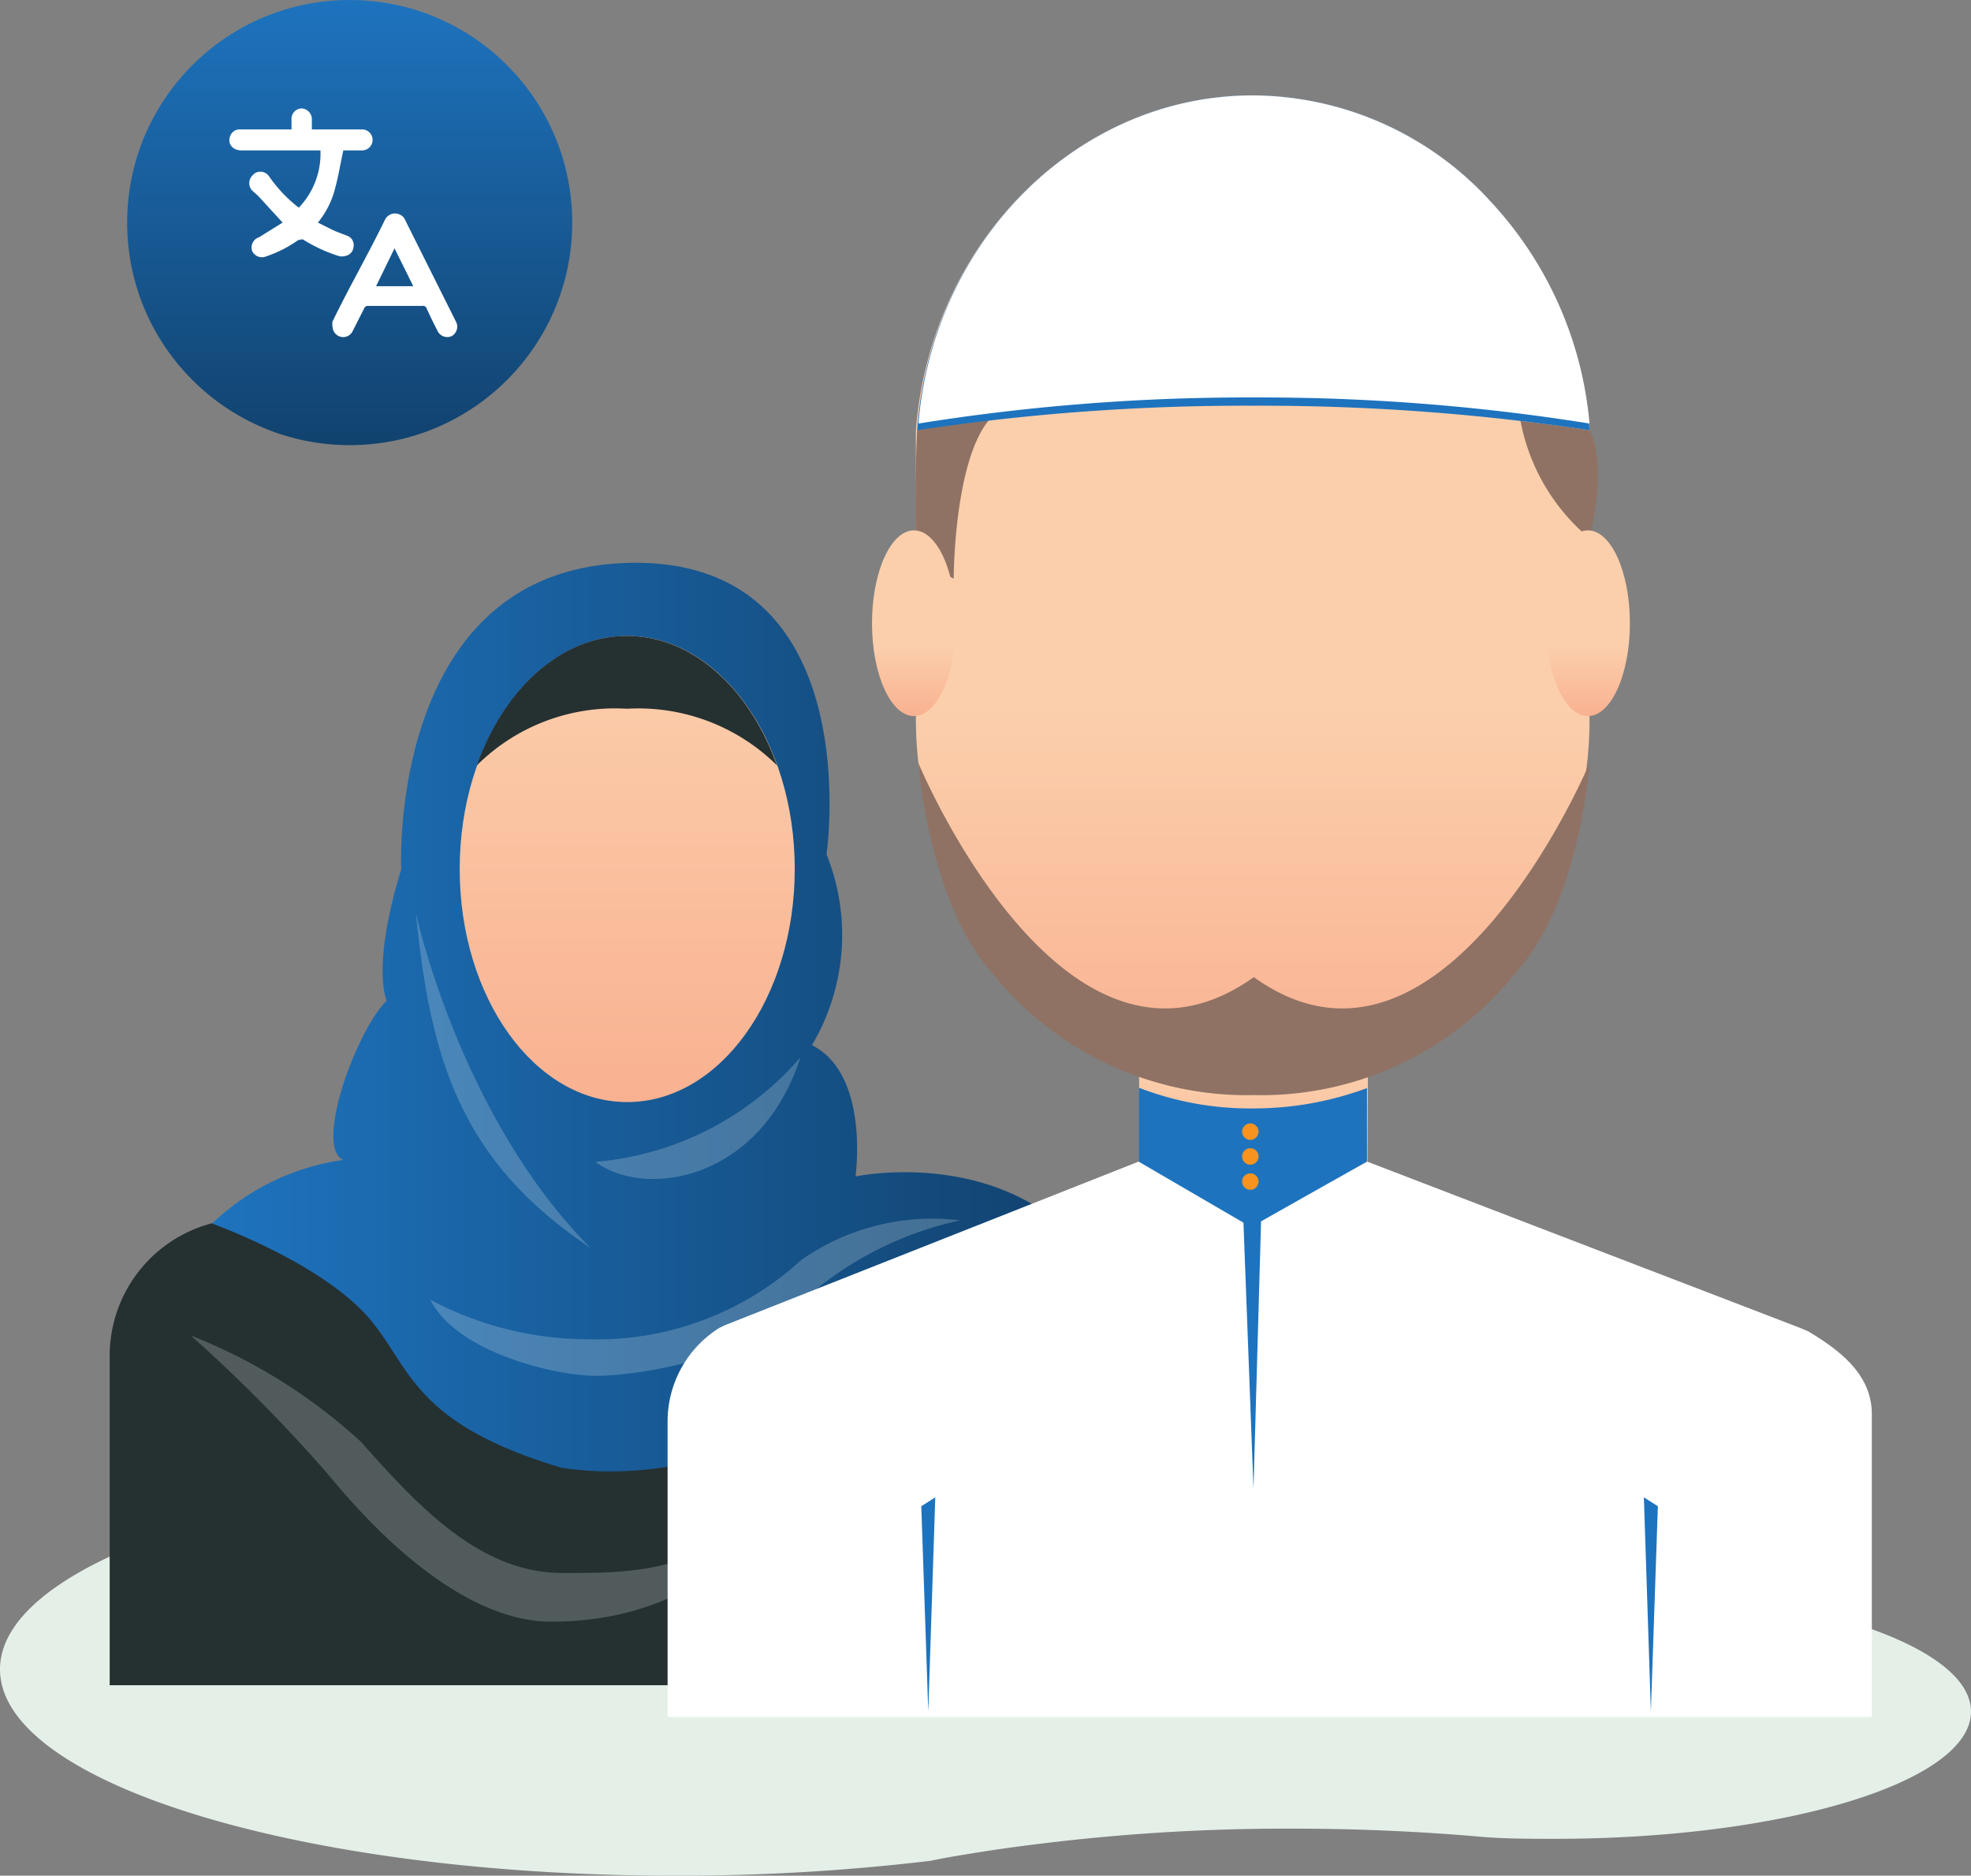 <?xml version="1.0" encoding="UTF-8" standalone="no"?>
<svg
   xmlns:dc="http://purl.org/dc/elements/1.1/"
   xmlns:cc="http://creativecommons.org/ns#"
   xmlns:rdf="http://www.w3.org/1999/02/22-rdf-syntax-ns#"
   xmlns:svg="http://www.w3.org/2000/svg"
   xmlns="http://www.w3.org/2000/svg"
   xmlns:xlink="http://www.w3.org/1999/xlink"
   version="1.1"
   viewBox="0 0 62 58.99"
   data-name="Layer 1"
   id="Layer_1">
  <rect x="0" y="0" width="62" height="58.99" fill="#808080" stroke="none"/>
  <defs
     id="defs23">
    <style
       id="style2">.cls-1{fill:#e4efe8;}.cls-2{fill:#253031;}.cls-3{fill:url(#linear-gradient);}.cls-4{fill:url(#linear-gradient-2);}.cls-5,.cls-6{fill:#f1f7f4;isolation:isolate;}.cls-5{opacity:0.22;}.cls-6{opacity:0.1;}.cls-7{fill:#fff;}.cls-8{fill:url(#linear-gradient-3);}.cls-9{fill:#8f7264;}.cls-10{fill:#1e73be;}.cls-11{fill:url(#linear-gradient-4);}.cls-12{fill:url(#linear-gradient-5);}.cls-13{fill:url(#linear-gradient-6);}.cls-14{fill:#f7931e;}.cls-15{fill:url(#linear-gradient-7);}</style>
    <linearGradient
       gradientUnits="userSpaceOnUse"
       gradientTransform="matrix(1, 0, 0, -1, 0, 66)"
       y2="30.03"
       x2="34.69"
       y1="30.03"
       x1="7.67"
       id="linear-gradient">
      <stop
         id="stop4"
         stop-color="#1e73be"
         offset="0" />
      <stop
         id="stop6"
         stop-color="#11426e"
         offset="1" />
    </linearGradient>
    <linearGradient
       gradientUnits="userSpaceOnUse"
       gradientTransform="matrix(1, 0, 0, -1, -1, 62)"
       y2="27.34"
       x2="20.73"
       y1="42"
       x1="20.73"
       id="linear-gradient-2">
      <stop
         id="stop9"
         stop-color="#fbcfac"
         offset="0" />
      <stop
         id="stop11"
         stop-color="#f9b191"
         offset="1" />
    </linearGradient>
    <linearGradient
       gradientUnits="userSpaceOnUse"
       gradientTransform="matrix(1, 0, 0, -1, 0, 66)"
       y2="28"
       x2="40.4"
       y1="59"
       x1="40.4"
       id="linear-gradient-3">
      <stop
         id="stop14"
         stop-color="#fbcfac"
         offset="0.62" />
      <stop
         id="stop16"
         stop-color="#f9b191"
         offset="1" />
    </linearGradient>
    <linearGradient
       xlink:href="#linear-gradient-2"
       y2="23.48"
       x2="40.43"
       y1="28.52"
       x1="40.43"
       id="linear-gradient-4" />
    <linearGradient
       xlink:href="#linear-gradient-3"
       gradientTransform="matrix(1, 0, 0, -1, -1, 62)"
       y2="39.48"
       x2="50.95"
       y1="45.32"
       x1="50.95"
       id="linear-gradient-5" />
    <linearGradient
       xlink:href="#linear-gradient-3"
       gradientTransform="matrix(1, 0, 0, -1, -1, 62)"
       y2="39.48"
       x2="29.75"
       y1="45.32"
       x1="29.75"
       id="linear-gradient-6" />
    <linearGradient
       xlink:href="#linear-gradient"
       gradientTransform="matrix(1, 0, 0, -1, -1, 62)"
       y2="48"
       x2="12"
       y1="62"
       x1="12"
       id="linear-gradient-7" />
  </defs>
  <title
     id="title25">Multilingual Teachers Icon</title>
  <path
     id="path27"
     transform="translate(-1 -4)"
     d="M63,57.83c0,2.2-5.85,4-13.09,4-.81,0-1.62,0-2.39-.07h0c-1.85-.16-3.81-.25-5.84-.25a62.93,62.93,0,0,0-8,.48c-.66.08-1.31.17-1.93.27s-1,.16-1.47.26a66.83,66.83,0,0,1-8,.47C10.55,63,1,60.09,1,56.5S10.55,50,22.33,50a51.14,51.14,0,0,1,16.16,2.26h0A30,30,0,0,0,49,53.84h1C57.19,53.84,63,55.63,63,57.83Z"
     class="cls-1" />
  <path
     id="path29"
     transform="translate(-1 -4)"
     d="M8.78,42.33h23.9A4.31,4.31,0,0,1,37,46.65V57H4.45V46.65a4.31,4.31,0,0,1,4.32-4.32h0Z"
     class="cls-2" />
  <path
     id="path31"
     transform="translate(-1 -4)"
     d="M7.67,42.48a7.48,7.48,0,0,1,4.12-2c-.92-.46.46-4.13,1.37-5-.45-1.38.46-4.13.46-4.13S13.16,21.7,21,21.7c7.33,0,6,9.17,6,9.17a6.79,6.79,0,0,1-.46,6c1.83.92,1.37,4.13,1.37,4.13s4.11-.88,6.86,1.87A22.08,22.08,0,0,0,28.83,47s-4.66,4-10.17,3.16c-4.58-1.37-4.73-3.08-5.95-4.58C11.26,43.76,7.67,42.48,7.67,42.48Z"
     class="cls-3" />
  <ellipse
     id="ellipse33"
     ry="7.33"
     rx="5.27"
     cy="27.33"
     cx="19.73"
     class="cls-4" />
  <path
     id="path35"
     transform="translate(-1 -4)"
     d="M16,28.07c.86-2.41,2.65-4.07,4.72-4.07s3.86,1.66,4.72,4.07a6.2,6.2,0,0,0-4.72-1.78A6.16,6.16,0,0,0,16,28.07Z"
     class="cls-2" />
  <path
     id="path37"
     transform="translate(-1 -4)"
     d="M14.08,32.71s1.38,6.41,5.5,10.54C15.46,40.5,14.54,37.29,14.08,32.71Z"
     class="cls-5" />
  <path
     id="path39"
     transform="translate(-1 -4)"
     d="M19.73,40.54a9.57,9.57,0,0,0,6.45-3.29C24.92,41.15,21.29,41.7,19.73,40.54Z"
     class="cls-5" />
  <path
     id="path41"
     transform="translate(-1 -4)"
     d="M14.54,44.88a10.64,10.64,0,0,0,5,1.24,9.51,9.51,0,0,0,6.66-2.49,7.17,7.17,0,0,1,5-1.25,10.89,10.89,0,0,0-5.14,2.7c-1.64,1.69-5.07,2.19-6.32,2.19S15.37,46.54,14.54,44.88Z"
     class="cls-5" />
  <path
     id="path43"
     transform="translate(-1 -4)"
     d="M7,46a17.21,17.21,0,0,1,5.35,3.34c1.78,2,3.73,4.13,6.34,4.13s4.55,0,8-3.17C23.94,54,21.08,55,18.34,55s-5.47-2.74-7-4.61A48.59,48.59,0,0,0,7,46Z"
     class="cls-5" />
  <path
     id="path45"
     transform="translate(-1 -4)"
     d="M35.16,48a9.93,9.93,0,0,0-3.29,1.82c-1.33,1.23-6.57,6-9.32,6.37a7,7,0,0,0,4.7-1.26,30.23,30.23,0,0,0,4.54-3.76A34.81,34.81,0,0,1,35.16,48Z"
     class="cls-6" />
  <path
     id="path47"
     transform="translate(-1 -4)"
     d="M22,58V48.68a3.47,3.47,0,0,1,1.63-2.92l.19-.09,13-5.14H44l13.62,5.23.26.11c1,.6,2,1.36,2,2.6V58Z"
     class="cls-7" />
  <path
     id="path49"
     transform="translate(-1 -4)"
     d="M51,18.4v8.23C51,32.9,46.25,38,40.41,38s-10.6-5.13-10.6-11.4V17.53C30.26,11.66,34.85,7,40.41,7a10.18,10.18,0,0,1,7.49,3.35A11.8,11.8,0,0,1,51,17.53Z"
     class="cls-8" />
  <path
     id="path51"
     transform="translate(-1 -4)"
     d="M29.81,21.57,31,22.2s0-3.8,1.18-5.07a4.46,4.46,0,0,0-2.33.4C29.79,18.71,29.79,20.09,29.81,21.57Z"
     class="cls-9" />
  <path
     id="path53"
     transform="translate(-1 -4)"
     d="M48.83,17.24A6.33,6.33,0,0,0,51,20.93c.59-2.53,0-3.4,0-3.4C50.2,17.41,49.46,17.31,48.83,17.24Z"
     class="cls-9" />
  <path
     id="path55"
     transform="translate(-1 -4)"
     d="M51,17.53a69.37,69.37,0,0,0-10.58-.77,69.24,69.24,0,0,0-10.57.77C30.26,11.66,34.85,7,40.41,7a10.18,10.18,0,0,1,7.49,3.35A11.8,11.8,0,0,1,51,17.53Z"
     class="cls-10" />
  <polygon
     id="polygon57"
     points="35.83 33.68 35.85 36.54 39.37 38.52 43.02 36.53 43.03 33.48 35.83 33.68"
     class="cls-11" />
  <path
     id="path59"
     transform="translate(-1 -4)"
     d="M51,17.32a65.47,65.47,0,0,0-10.56-.82,65.43,65.43,0,0,0-10.55.82C30.37,11.55,34.92,7,40.41,7a10.18,10.18,0,0,1,7.49,3.35A11.75,11.75,0,0,1,51,17.32Z"
     class="cls-7" />
  <path
     id="path61"
     transform="translate(-1 -4)"
     d="M51,28s-.29,4.36-2.33,6.6a10.23,10.23,0,0,1-8.22,3.84,10.27,10.27,0,0,1-8.24-3.84c-2-2.24-2.32-6.6-2.32-6.6s4.57,11,10.55,6.73h0C46.39,39,51,28,51,28Z"
     class="cls-9" />
  <path
     id="path63"
     transform="translate(-1 -4)"
     d="M40.42,34.72Z"
     class="cls-9" />
  <path
     id="path65"
     transform="translate(-1 -4)"
     d="M40.41,34.73Z"
     class="cls-9" />
  <ellipse
     id="ellipse67"
     ry="2.92"
     rx="1.32"
     cy="19.6"
     cx="49.95"
     class="cls-12" />
  <ellipse
     id="ellipse69"
     ry="2.92"
     rx="1.32"
     cy="19.6"
     cx="28.75"
     class="cls-13" />
  <polygon
     id="polygon71"
     points="39.43 46.82 39.11 38.34 39.67 38.34 39.43 46.82"
     class="cls-10" />
  <path
     id="path73"
     transform="translate(-1 -4)"
     d="M36.83,38.21a9.69,9.69,0,0,0,3.57.65,10.27,10.27,0,0,0,3.6-.64v2.31l-3.65,2.06-3.52-2.05Z"
     class="cls-10" />
  <circle
     id="circle75"
     r="0.26"
     cy="35.59"
     cx="39.33"
     class="cls-14" />
  <circle
     id="circle77"
     r="0.26"
     cy="36.37"
     cx="39.33"
     class="cls-14" />
  <circle
     id="circle79"
     r="0.26"
     cy="37.16"
     cx="39.33"
     class="cls-14" />
  <polygon
     id="polygon81"
     points="28.98 47.37 29.2 53.83 29.42 47.09 28.98 47.37"
     class="cls-10" />
  <polygon
     id="polygon83"
     points="52.15 47.37 51.93 53.83 51.71 47.09 52.15 47.37"
     class="cls-10" />
  <circle
     id="circle85"
     r="7"
     cy="7"
     cx="11"
     class="cls-15" />
  <path
     id="path87"
     transform="translate(-1 -4)"
     d="M9.89,11l-.77-.84L8.94,10a.34.34,0,0,1,0-.48L9,9.46a.33.33,0,0,1,.46.08s0,0,0,0a4.46,4.46,0,0,0,.86.93l.08.06a2.45,2.45,0,0,0,.68-1.8H8.6c-.27,0-.44-.19-.37-.42a.32.32,0,0,1,.33-.24h1.61v-.3a.33.33,0,0,1,.3-.36h0a.34.34,0,0,1,.34.34h0v.32h1.58a.33.33,0,0,1,0,.66h-.59c-.09.4-.15.79-.25,1.16A2.77,2.77,0,0,1,11,11l.46.23c.15.07.3.12.45.18a.31.31,0,0,1,.21.36.31.31,0,0,1-.26.28.38.38,0,0,1-.21,0,4.89,4.89,0,0,1-1.09-.5c-.06-.05-.11,0-.18,0a3.78,3.78,0,0,1-1,.51.34.34,0,0,1-.45-.17v0a.34.34,0,0,1,.22-.43h0Z"
     class="cls-7" />
  <path
     id="path89"
     transform="translate(-1 -4)"
     d="M11.46,14.28a.49.49,0,0,1,0-.17C12,13,12.58,12,13.11,10.91a.35.35,0,0,1,.47-.16.31.31,0,0,1,.16.16l1.6,3.2a.34.34,0,0,1-.13.46h0a.34.34,0,0,1-.45-.17h0c-.12-.23-.23-.46-.34-.7a.12.12,0,0,0-.14-.08H12.59a.13.13,0,0,0-.14.09l-.35.69a.33.33,0,0,1-.39.19A.34.34,0,0,1,11.46,14.28ZM14,13l-.59-1.19L12.83,13Z"
     class="cls-7" />
</svg>
